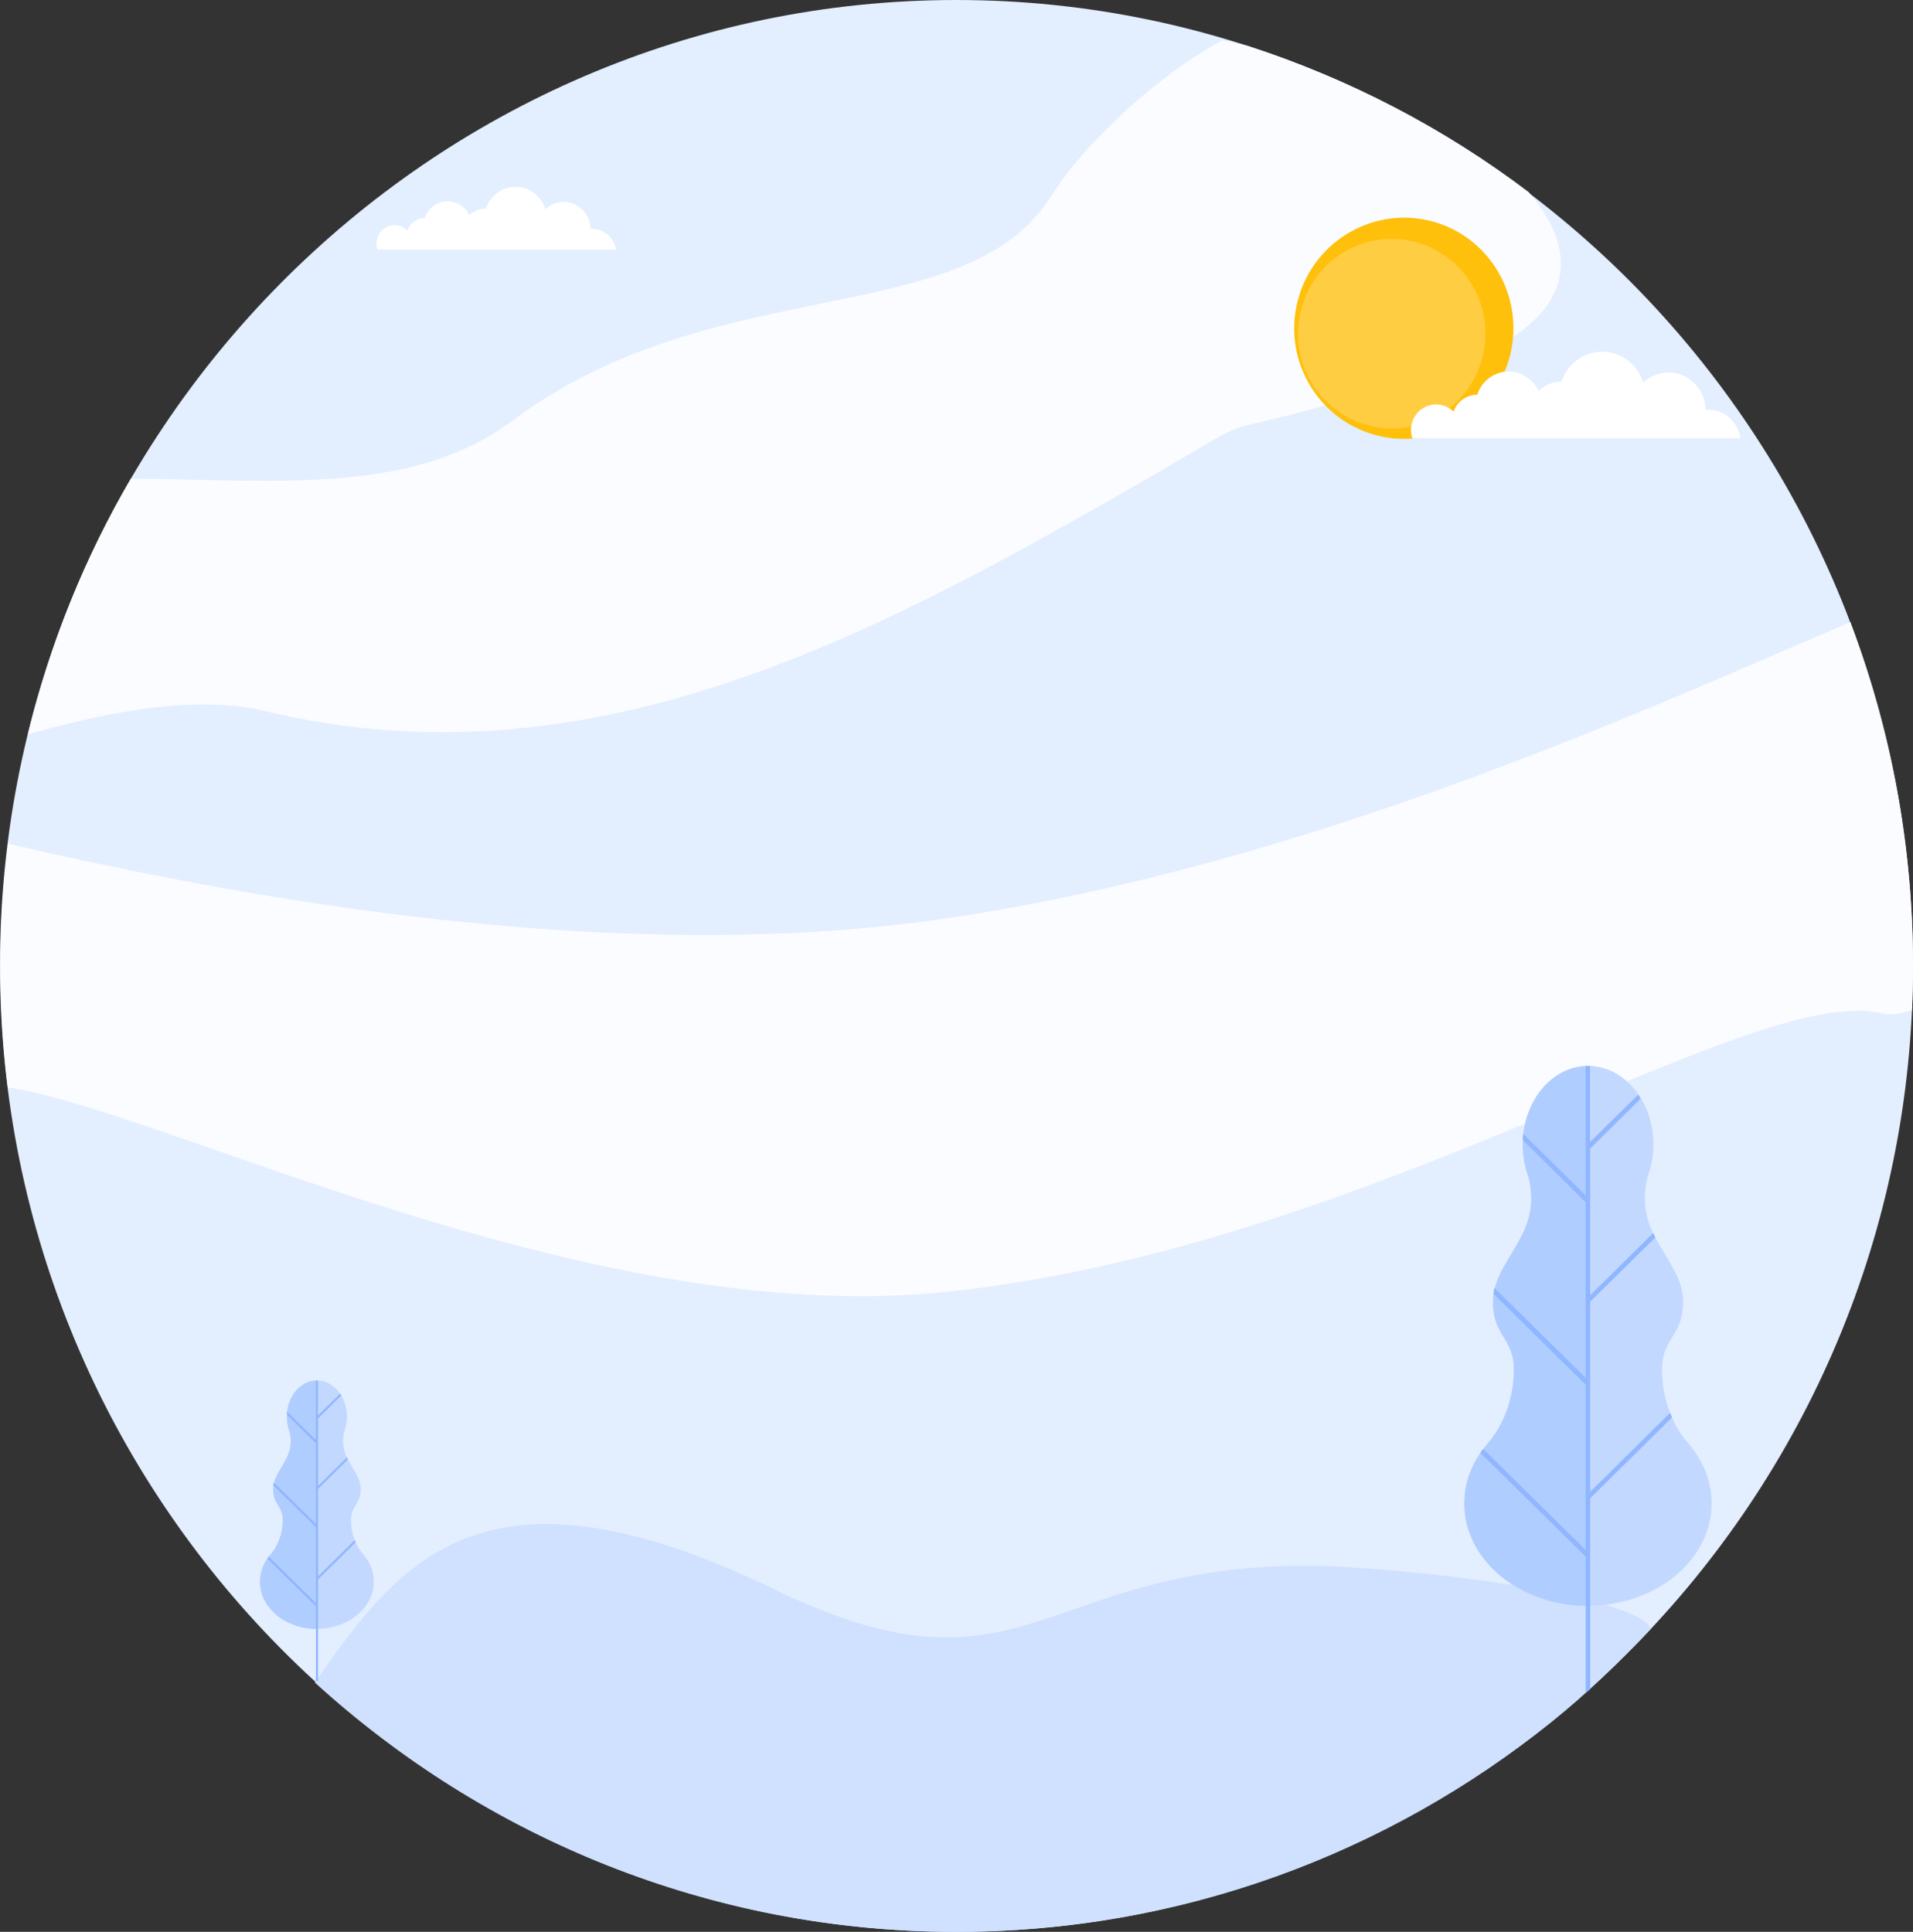 <?xml version="1.0" encoding="UTF-8"?>
<!DOCTYPE svg PUBLIC "-//W3C//DTD SVG 1.1//EN" "http://www.w3.org/Graphics/SVG/1.1/DTD/svg11.dtd">
<!-- Creator: CorelDRAW -->
<svg xmlns="http://www.w3.org/2000/svg" xml:space="preserve" width="143.907mm" height="145.335mm" version="1.1" style="shape-rendering:geometricPrecision; text-rendering:geometricPrecision; image-rendering:optimizeQuality; fill-rule:evenodd; clip-rule:evenodd"
viewBox="0 0 7768.38 7845.5"
 xmlns:xlink="http://www.w3.org/1999/xlink"
 xmlns:xodm="http://www.corel.com/coreldraw/odm/2003">
 <rect x="0" y="0" width="7768.38" height="7845.5" fill="#333333" stroke="none"/>
 <defs>
  <style type="text/css">
   <![CDATA[
    .fil4 {fill:#B0CDFF}
    .fil3 {fill:#C2D8FF}
    .fil2 {fill:#CFE1FF}
    .fil0 {fill:#E3EEFF}
    .fil1 {fill:#FAFCFF}
    .fil6 {fill:#FFC00C}
    .fil7 {fill:#FFCD42}
    .fil8 {fill:white}
    .fil5 {fill:#8FB6FF;fill-rule:nonzero}
   ]]>
  </style>
 </defs>
 <g id="Слой_x0020_1">
  <g id="_2023346447360">
   <path class="fil0" d="M3883.49 7845.5c-2139.56,0 -3883.48,-1762.47 -3883.48,-3923.49 -1.42,-2159.54 1743.92,-3922.01 3883.48,-3922.01 2139.56,0 3884.9,1762.47 3884.9,3923.47 -1.42,2159.55 -1745.34,3922.02 -3884.9,3922.02l0 0 0 0.01z"/>
   <path class="fil1" d="M5064.65 185.67c415.62,134.25 801.24,335.63 1142.63,594.17 229.96,265.66 191.39,551.3 -385.66,734.11 -1254.02,398.49 -365.64,-9.99 -1542.54,645.59 -975.48,544.19 -2026.7,1012.64 -3202.19,728.43 -275.65,-67.13 -635.6,1.42 -964.08,94.25 89.99,-369.94 231.39,-718.4 418.47,-1038.35 575.58,2.84 1139.75,71.43 1549.69,-235.64 821.26,-615.58 1841.04,-358.49 2188.12,-912.67 132.83,-212.83 435.6,-494.21 694.16,-631.3 32.85,5.68 67.13,12.83 101.4,21.4l0 0 -0.01 0 0 0.01zm2449.48 2340.94c164.26,434.18 254.25,904.1 254.25,1395.41 0,59.98 -1.42,119.95 -4.31,179.98 -45.73,15.71 -87.15,21.44 -119.95,14.29 -532.74,-131.41 -2081.01,952.66 -3809.21,1131.18 -1449.7,148.55 -3162.19,-735.58 -3803.48,-831.25 -19.98,-161.37 -30.01,-325.64 -30.01,-492.74 0,-168.51 9.99,-334.2 31.43,-497.03 754.13,172.83 2365.22,514.17 3802.06,304.24 1498.24,-219.98 2883.66,-866.98 3679.21,-1204.03l0 0 -0.01 -0.04 0.01 0z"/>
   <path class="fil2" d="M6299.22 6994.28c-662.78,532.52 -1502.97,851.21 -2415.74,851.21 -1002.66,0 -1915.32,-384.2 -2605.17,-1012.64 328.52,-464.19 664.15,-961.24 1862.45,-379.93 1015.48,492.74 1078.35,-94.25 2165.26,-94.25 294.2,0 1166.91,88.55 1366.86,222.8 3.11,2.08 35.06,29.45 32.76,31.9 -128.51,136.62 -260.25,263.45 -406.42,380.91l0.01 0z"/>
   <path class="fil3" d="M6448.83 6520.9c277.21,0 501.69,-186.12 501.69,-415.42 0,-87.07 -31.97,-167.77 -87.07,-234.08l0 -0.8c-70.29,-75.9 -114.23,-186.12 -114.23,-309.18 0,-129.41 85.47,-134.19 85.47,-274 0,-150.18 -154.99,-243.67 -154.99,-417.83 0,-30.36 3.22,-60.72 10.4,-88.68 15.18,-40.73 23.97,-85.47 23.97,-132.62 0,-176.56 -119.04,-319.55 -265.24,-319.55 -146.2,0 -265.24,142.99 -265.24,319.55 0,47.15 8.79,91.85 23.97,132.62 7.2,27.96 10.4,57.52 10.4,88.68 0,172.55 -154.99,267.62 -154.99,417.83 0,139.81 84.67,144.59 84.67,274 0,123.02 -44.75,233.27 -114.23,309.18l0 0.8c-55.14,66.31 -87.07,147 -87.07,234.08 0,229.29 225.28,415.42 502.49,415.42l0 0 0.01 0 -0.01 0z"/>
   <path class="fil4" d="M6448.83 4329.56c-146.2,0 -265.25,142.99 -265.25,319.55 0,47.15 8.79,91.86 23.98,132.62 7.2,27.96 10.4,57.52 10.4,88.68 0,172.55 -154.99,267.62 -154.99,417.83 0,139.81 84.67,144.59 84.67,274 0,123.02 -44.75,233.27 -114.23,309.18l0 0.8c-55.14,66.31 -87.07,147 -87.07,234.08 0,229.29 224.48,415.42 501.69,415.42l0 -2192.14 0.8 0 0.01 0 0 -0.01z"/>
   <path class="fil5" d="M6439.23 4329.56l0 526.46 -253.23 -250.06c-0.8,7.98 -1.61,15.98 -1.61,23.97l254.84 252.44 0 714.2 -369.87 -365.09c-1.6,7.2 -3.21,15.18 -3.98,22.37l373.88 369.07 0 672.66 -416.22 -410.64c-3.98,4.78 -7.98,10.4 -11.17,15.19l427.39 421.01 0 552.82c6.39,-0.8 12.77,-11.55 18.36,-13.12l0 -776.15 332.35 -328.35c-2.41,-5.58 -5.59,-11.97 -7.99,-18.35l-324.36 320.35 0 -772.52 264.44 -260.43c-3.22,-5.59 -6.39,-11.97 -8.79,-17.59l-255.65 252.43 0 -595.96 205.32 -202.91c-3.17,-5.59 -7.2,-11.21 -10.4,-15.98l-195.72 192.54 0 -309.18 -17.59 0 0 0.8 0.01 0.01z"/>
   <path class="fil5" d="M6448.83 5269.83l-6.39 6.39 6.39 6.39 0 -12.77zm-262.83 -663.87c-0.8,7.98 -1.61,15.98 -1.61,23.97l258.06 254.84 6.39 -7.2 0 -12.77 -262.83 -258.85 0 0.01zm-117.43 625.52c-1.6,7.2 -3.22,15.18 -3.98,22.37l377.06 371.47 6.39 -6.39 0 -13.58 -379.47 -373.88 0.01 0.01 0 0.01zm-45.54 653.47c-3.98,4.78 -7.2,10.4 -11.17,15.19l430.6 424.21 6.39 -6.39 0 -13.58 -425.82 -419.4 0.01 -0.03 -0.01 0zm425.82 196.52l0 -12.77 -6.39 6.39 6.39 6.39zm0 -1421.21l0 -13.58 -6.39 6.39 6.39 7.2 0 -0.01z"/>
   <path class="fil3" d="M1286.97 6614.95c127.55,0 230.86,-85.66 230.86,-191.15 0,-40.07 -14.71,-77.2 -40.07,-107.71l0 -0.37c-32.35,-34.93 -52.57,-85.66 -52.57,-142.27 0,-59.55 39.33,-61.76 39.33,-126.1 0,-69.12 -71.32,-112.13 -71.32,-192.26 0,-13.97 1.48,-27.94 4.79,-40.8 6.99,-18.76 11.03,-39.33 11.03,-61.03 0,-81.24 -54.78,-147.04 -122.05,-147.04 -67.27,0 -122.05,65.8 -122.05,147.04 0,21.7 4.05,42.27 11.03,61.03 3.31,12.86 4.78,26.46 4.78,40.8 0,79.4 -71.32,123.14 -71.32,192.26 0,64.33 38.98,66.53 38.98,126.1 0,56.61 -20.59,107.34 -52.57,142.27l0 0.37c-25.38,30.52 -40.07,67.64 -40.07,107.71 0.37,105.51 103.66,191.15 231.22,191.15l0 0 -0.02 0 0.01 0z"/>
   <path class="fil4" d="M1286.97 5606.58c-67.27,0 -122.05,65.79 -122.05,147.04 0,21.7 4.05,42.27 11.03,61.03 3.31,12.86 4.78,26.46 4.78,40.8 0,79.4 -71.32,123.14 -71.32,192.26 0,64.33 38.98,66.53 38.98,126.1 0,56.61 -20.59,107.34 -52.57,142.27l0 0.37c-25.38,30.51 -40.07,67.64 -40.07,107.71 0,105.51 103.29,191.16 230.85,191.16l0 -1008.73 0.37 0 -0.01 0 -0.01 0z"/>
   <path class="fil5" d="M1282.58 5606.58l0 242.25 -116.53 -115.07c-0.37,3.68 -0.74,7.36 -0.74,11.03l117.27 115.8 0 328.65 -170.22 -168c-0.74,3.31 -1.47,6.99 -1.83,10.29l172.41 169.84 0 309.53 -191.52 -188.95c-1.83,2.2 -3.31,4.78 -5.16,6.99l196.68 194.09 0 304.69c2.94,-0.37 5.88,-1.11 8.45,-1.83l0 -411.66 152.93 -151.08c-1.11,-2.57 -2.57,-5.51 -3.68,-8.45l-149.25 147.41 0 -355.49 121.68 -119.83c-1.48,-2.57 -2.94,-5.51 -4.05,-8.1l-117.63 116.17 0 -274.24 94.47 -93.37c-1.46,-2.57 -3.31,-5.16 -4.78,-7.36l-90.06 88.6 0 -142.27 -8.45 0 0 0.37 0 -0.03z"/>
   <path class="fil5" d="M1286.97 6039.27l-2.94 2.94 2.94 2.94 0 -5.88zm-120.94 -305.48c-0.37,3.68 -0.74,7.35 -0.74,11.03l118.74 117.27 2.94 -2.94 0 -5.87 -120.94 -119.49 0 0.01zm-53.67 287.84c-0.74,3.31 -1.47,6.99 -1.83,10.29l173.52 170.93 2.94 -2.94 0 -6.25 -174.61 -172.05 -0.02 0zm-21.32 300.71c-1.83,2.2 -3.31,4.78 -5.14,6.99l198.14 195.2 2.94 -2.94 0 -6.25 -195.94 -193 0 0 0 -0.01zm195.94 90.43l0 -5.88 -2.94 2.94 2.94 2.94zm0 -653.99l0 -6.25 -2.94 2.94 2.94 3.31z"/>
   <path class="fil6" d="M5823.06 900.84c237.09,68.56 372.78,317.08 305.65,555.6 -67.13,238.52 -314.21,377.06 -549.89,308.51 -237.09,-68.56 -374.2,-317.08 -305.65,-555.6 67.13,-237.09 314.22,-375.64 549.89,-308.51l0 0z"/>
   <path class="fil7" d="M5755.93 985.1c201.39,58.56 319.94,271.37 261.38,475.61 -58.56,204.24 -268.52,322.79 -469.9,264.23 -202.82,-58.56 -319.94,-271.37 -261.38,-475.61 57.13,-204.24 267.08,-322.79 469.9,-264.23l0 0z"/>
   <path class="fil8" d="M2501.51 1015.56c-5.71,-47.13 -45.71,-85.7 -94.27,-85.7 -2.86,0 -5.71,0 -8.57,0 -1.43,-61.42 -49.99,-109.98 -109.98,-109.98 -28.57,0 -55.7,11.43 -74.27,29.99 -15.71,-52.84 -64.27,-91.41 -121.41,-91.41 -55.7,0 -102.84,37.13 -119.97,88.55l0.01 0c-25.71,0 -49.99,10 -67.13,27.14 -15.71,-32.85 -49.99,-57.13 -88.55,-57.13 -42.85,0 -79.99,28.57 -92.84,68.56l0 0c-32.85,0 -59.99,21.43 -69.99,49.99 -12.85,-12.85 -31.42,-21.43 -51.42,-21.43 -41.41,0 -74.27,34.28 -74.27,75.7 0,8.57 1.43,17.14 4.29,24.28l189.96 0 0 0 347.07 0 47.13 0 14.28 0 369.92 0 0 1.43 0 0.01z"/>
   <path class="fil8" d="M7067.89 1781.93c-7.86,-64.84 -62.89,-117.91 -129.71,-117.91 -3.92,0 -7.85,0 -11.8,0 -1.96,-84.5 -68.78,-151.32 -151.32,-151.32 -39.3,0 -76.64,15.72 -102.19,41.26 -21.61,-72.71 -88.43,-125.77 -167.04,-125.77 -76.64,0 -141.5,51.09 -165.08,121.84l0.01 0c-35.37,0 -68.78,13.75 -92.36,37.33 -21.61,-45.19 -68.78,-78.61 -121.84,-78.61 -58.96,0 -110.05,39.3 -127.74,94.33l0 0c-45.19,0 -82.54,29.48 -96.3,68.78 -17.68,-17.68 -43.23,-29.48 -70.74,-29.48 -56.99,0 -102.19,47.16 -102.19,104.16 0,11.79 1.97,23.58 5.89,33.4l261.37 0 0 0 477.54 0 64.84 0 19.65 0 508.98 0 0 1.97 0.01 0.02z"/>
  </g>
 </g>
</svg>
